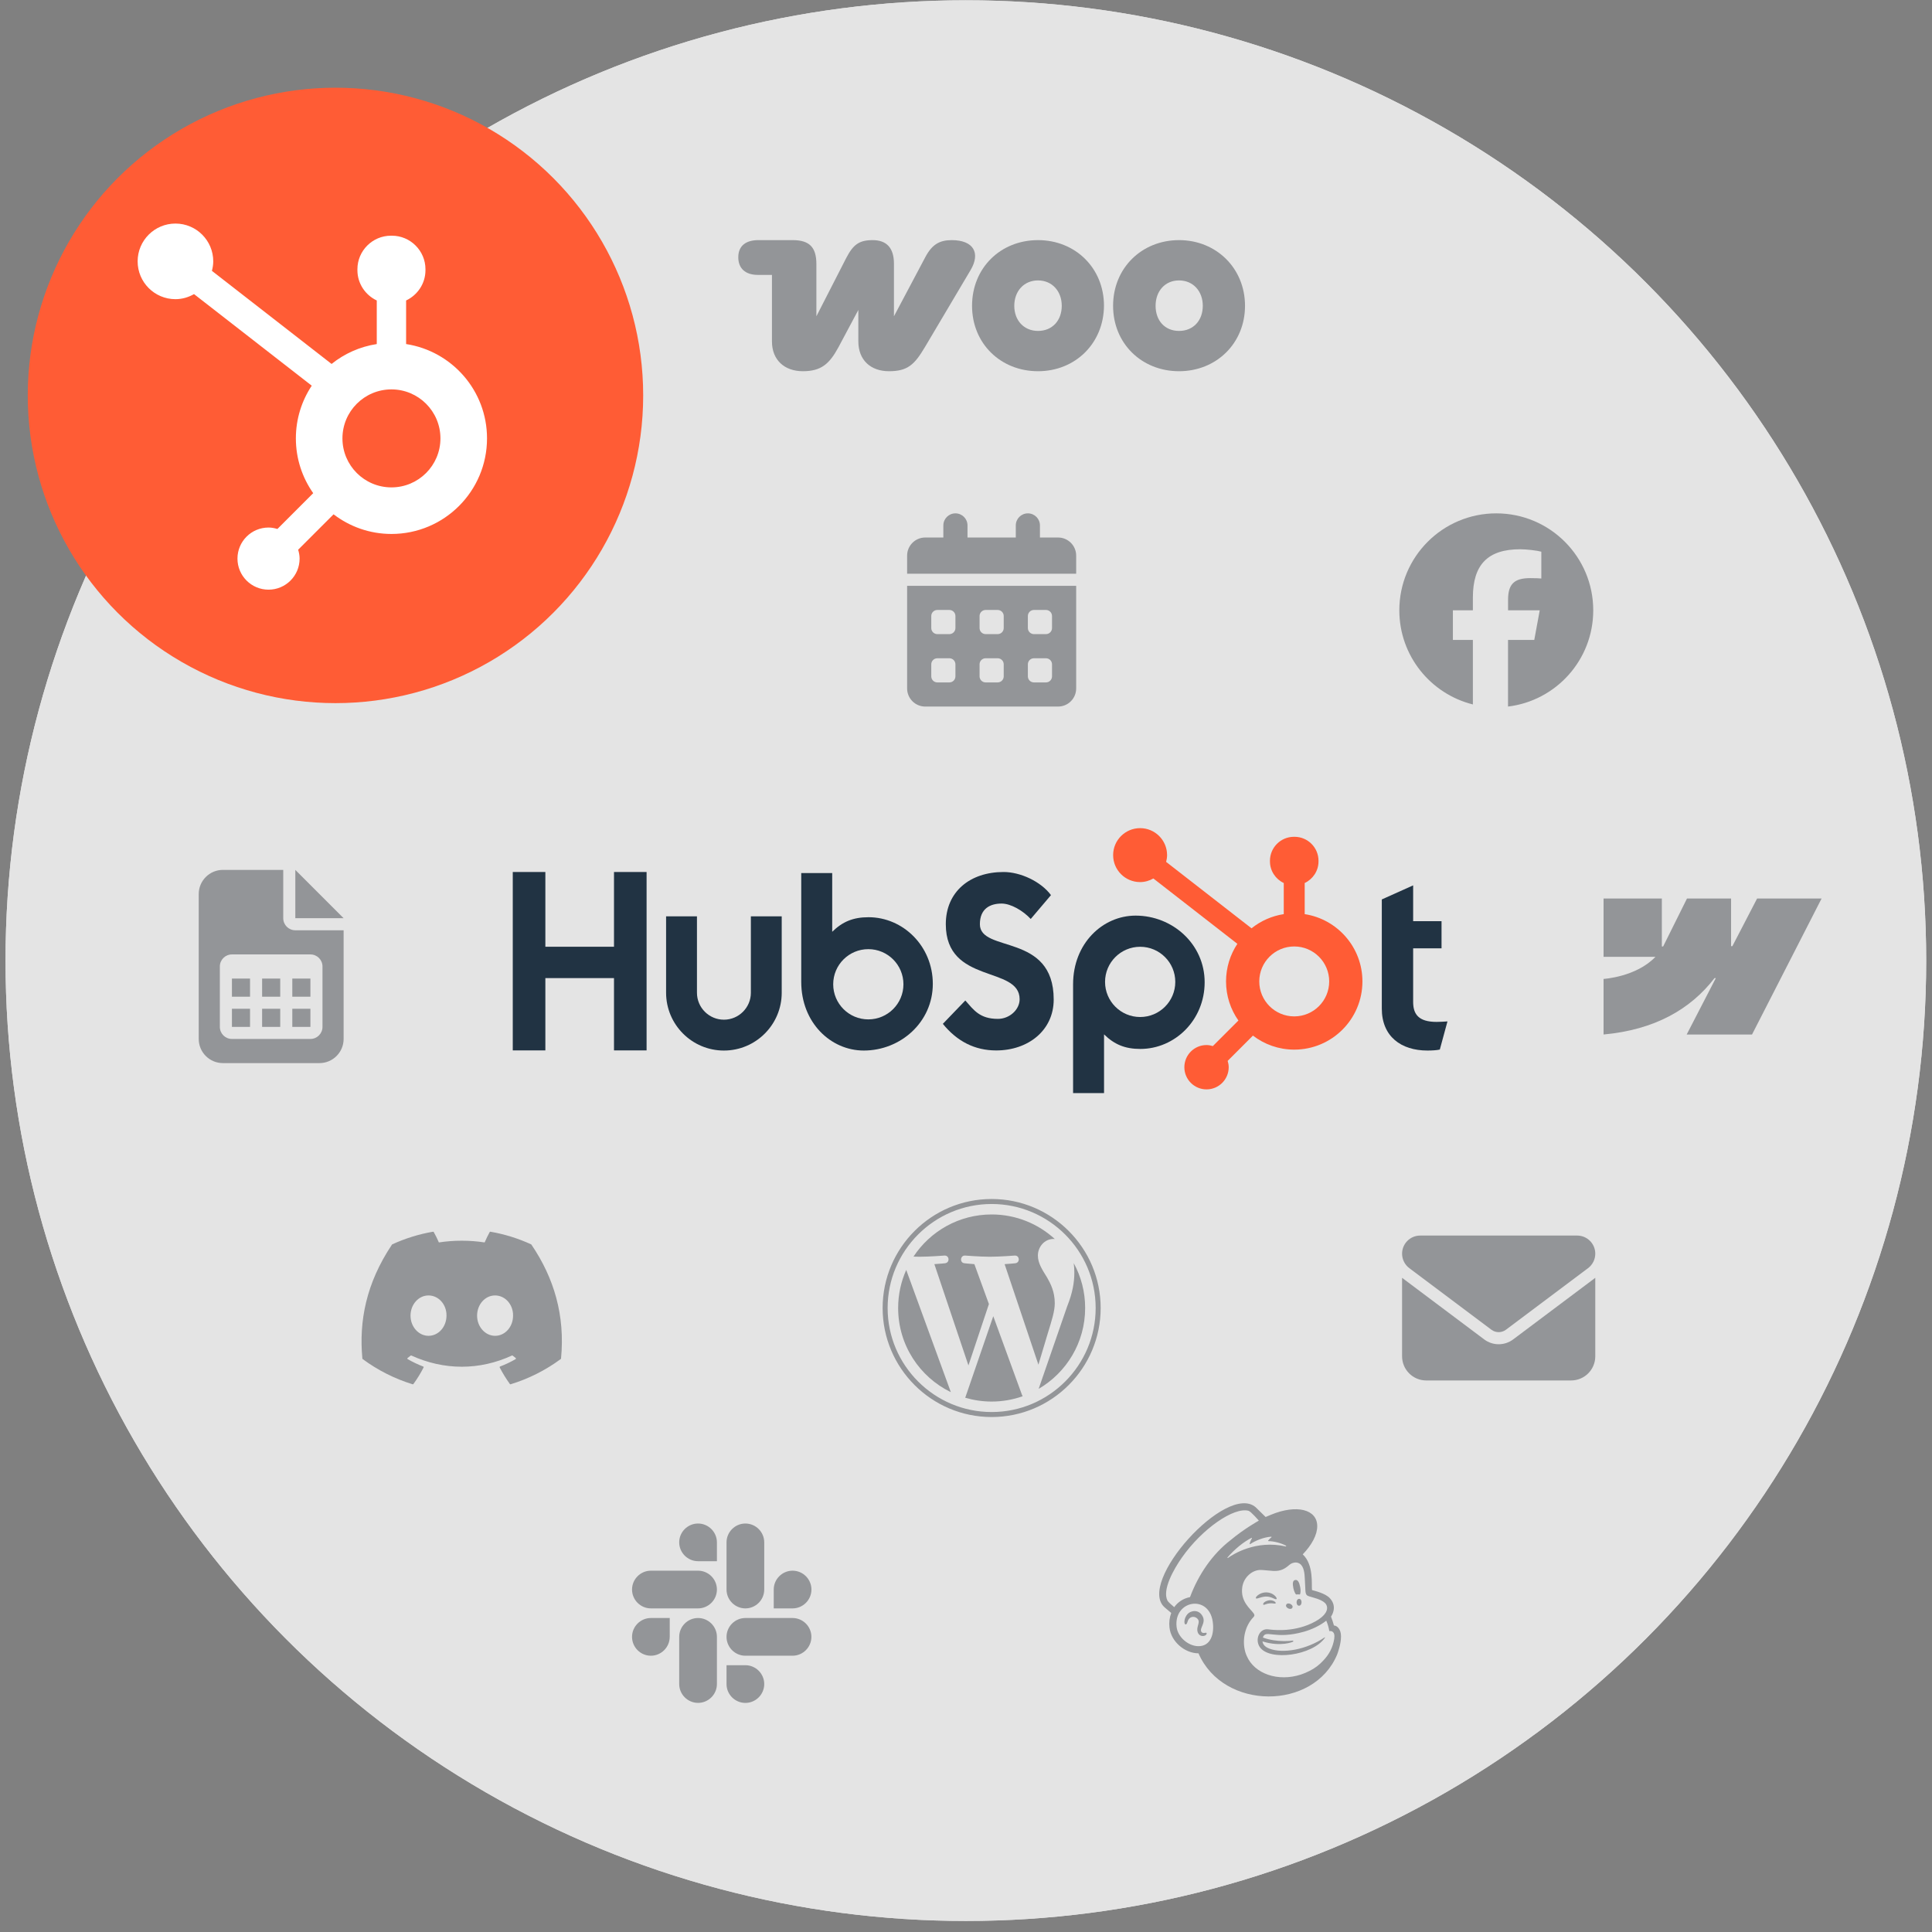 <?xml version="1.0" encoding="UTF-8"?>
<svg id="Layer_1" data-name="Layer 1" xmlns="http://www.w3.org/2000/svg" viewBox="0 0 700 700">
  <rect x="0" y="0" width="700" height="700" fill="#808080" stroke="none"/>
  <circle cx="349.949" cy="348.051" r="347.949" fill="#e4e4e4"/>
  <circle cx="350" cy="350" r="347.949" fill="none"/>
  <circle cx="350" cy="350" r="347.949" fill="none"/>
  <path d="M101.859,315.949h-7.667v33.051l-9.609-9.773-8.969,9.773v-33.051h-23.684c-2.126,0-3.853,1.727-3.853,3.853v47.168c0,2.126,1.727,3.853,3.853,3.853h49.93c2.126,0,3.853-1.727,3.853-3.853v-47.168c0-2.126-1.727-3.853-3.853-3.853Z" fill="none"/>
  <path d="M622.107,336.526h-9.368v9.368c0,2.399,1.949,4.348,4.348,4.348h9.368v-9.368c0-2.399-1.949-4.348-4.348-4.348Z" fill="none"/>
  <path d="M614.527,345.894v-9.368h-7.924c-2.399,0-4.348,1.949-4.348,4.348v25.988c0,2.399,1.949,4.348,4.348,4.348h25.988c2.399,0,4.348-1.949,4.348-4.348v-7.924h-9.368c-7.193,0-13.045-5.852-13.045-13.045Z" fill="none"/>
  <path d="M632.591,315.561h-25.988c-2.399,0-4.348,1.949-4.348,4.348v7.92h9.368c7.193,0,13.045,5.852,13.045,13.045v9.368h7.924c2.399,0,4.348-1.949,4.348-4.348v-25.984c0-2.399-1.949-4.348-4.348-4.348Z" fill="none"/>
  <circle cx="350" cy="350" r="347.949" fill="none"/>
  <circle cx="349.949" cy="348.051" r="347.949" fill="#e4e4e4"/>
  <circle cx="350" cy="350" r="347.949" fill="none"/>
  <circle cx="350" cy="350" r="347.949" fill="none"/>
  <circle cx="350" cy="350" r="347.949" fill="none"/>
  <circle cx="121.547" cy="143.269" r="111.491" fill="#ff5c35"/>
  <path d="M359.292,513.417c-21.789,0-39.5-17.727-39.5-39.5,0-21.789,17.711-39.5,39.5-39.5,21.773,0,39.5,17.711,39.5,39.5s-17.727,39.5-39.5,39.5ZM359.292,436.231c-20.787,0-37.686,16.899-37.686,37.686s16.915,37.686,37.686,37.686c20.787,0,37.686-16.899,37.686-37.686s-16.915-37.686-37.686-37.686ZM344.51,504.402c-11.309-5.477-19.096-17.073-19.096-30.485,0-4.923,1.05-9.572,2.929-13.793l16.167,44.278ZM379.615,483.154l-3.377,11.295-12.249-36.429c2.039-.11,3.872-.319,3.872-.319,1.814-.206,1.608-2.897-.222-2.787,0,0-5.496.431-9.034.431-3.328,0-8.918-.431-8.918-.431-1.817-.11-2.039,2.677-.206,2.787,0,0,1.72.209,3.551.319l5.271,14.463-7.42,22.234-12.346-36.697c2.039-.11,3.872-.319,3.872-.319,1.814-.206,1.608-2.897-.225-2.787,0,0-5.494.431-9.031.431-.635,0-1.385-.016-2.181-.048,6.07-9.208,16.486-15.275,28.32-15.275,8.825,0,16.85,3.377,22.888,8.902-.158-.016-.303-.032-.445-.032-3.331,0-5.686,2.9-5.686,6.021,0,2.787,1.608,5.161,3.328,7.948,1.292,2.262,2.787,5.161,2.787,9.35,0,2.9-1.115,6.26-2.548,10.942ZM370.298,505.423c.064.158.145.319.238.461-3.519,1.243-7.294,1.927-11.244,1.927-3.328,0-6.531-.493-9.572-1.385l10.162-29.545,10.416,28.542ZM393.169,473.917c0,12.504-6.769,23.413-16.85,29.293l10.352-29.93c1.943-4.842,2.581-8.696,2.581-12.137,0-1.257-.08-2.404-.222-3.489,2.645,4.826,4.14,10.371,4.14,16.264Z" fill="#939598"/>
  <g>
    <polygon points="222.463 354.383 197.595 354.383 197.595 380.58 185.786 380.58 185.786 315.942 197.595 315.942 197.595 343.022 222.463 343.022 222.463 315.942 234.27 315.942 234.27 380.58 222.463 380.58 222.463 354.383" fill="#213343"/>
    <path d="M272.055,359.688c0,5.383-4.385,9.764-9.768,9.764-5.384,0-9.766-4.38-9.766-9.764v-27.685h-11.182v27.685c0,11.55,9.398,20.946,20.948,20.946,11.548,0,20.946-9.395,20.946-20.946v-27.685h-11.178v27.685Z" fill="#213343"/>
    <path d="M355.032,334.853c0-5.676,3.757-7.476,7.87-7.476,3.312,0,7.695,2.521,10.554,5.584l7.333-8.644c-3.665-4.951-11.088-8.374-17.171-8.374-12.167,0-20.934,7.114-20.934,18.911,0,21.88,26.748,14.945,26.748,27.194,0,3.778-3.666,7.112-7.869,7.112-6.622,0-8.77-3.242-11.81-6.664l-8.142,8.463c5.191,6.394,11.63,9.637,19.324,9.637,11.539,0,20.843-7.204,20.843-18.461,0-24.311-26.747-16.747-26.747-27.281Z" fill="#213343"/>
    <path d="M520.506,370.254c-6.617,0-8.495-2.861-8.495-7.246v-19.41h10.285v-9.839h-10.285v-12.973l-11.358,5.098v39.539c0,10.109,6.975,15.209,16.543,15.209,1.431,0,3.401-.092,4.476-.358l2.774-10.197c-1.252.086-2.683.176-3.939.176Z" fill="#213343"/>
    <path d="M314.679,332.326c-5.547,0-9.418,1.61-13.157,5.28v-21.279h-11.218v39.435c0,14.76,10.672,24.87,22.662,24.87,13.329,0,25.008-10.289,25.008-24.152,0-13.688-10.769-24.154-23.295-24.154ZM314.61,369.343c-7.028,0-12.724-5.696-12.724-12.724s5.696-12.724,12.724-12.724c7.027,0,12.723,5.697,12.723,12.724s-5.697,12.724-12.723,12.724Z" fill="#213343"/>
    <path d="M436.469,355.898c0-13.863-11.679-24.152-25.008-24.152-11.991,0-22.662,10.109-22.662,24.87v39.435h11.218v-21.279c3.739,3.67,7.611,5.28,13.157,5.28,12.525,0,23.295-10.467,23.295-24.154ZM425.828,355.76c0,7.027-5.697,12.724-12.723,12.724-7.028,0-12.724-5.697-12.724-12.724s5.696-12.724,12.724-12.724c7.027 0,12.723,5.696,12.723,12.724Z" fill="#213343"/>
    <path d="M472.718,331.203v-11.268c2.941-1.39,5.002-4.365,5.002-7.819v-.26c0-4.766-3.899-8.665-8.665-8.665h-.26c-4.766,0-8.665,3.899-8.665,8.665v.26c0,3.453,2.061,6.429,5.002,7.819v11.268c-4.379.677-8.381,2.483-11.682,5.141l-30.939-24.068c.204-.784.346-1.591.347-2.439.007-5.398-4.363-9.779-9.761-9.786-5.398-.007-9.78,4.364-9.787,9.761-.007,5.398,4.364,9.779,9.762,9.786,1.759.002,3.387-.497,4.815-1.309l30.435,23.676c-2.589,3.907-4.104,8.587-4.104,13.625,0,5.275,1.666,10.153,4.482,14.166l-9.256,9.256c-.732-.219-1.491-.373-2.295-.373-4.435,0-8.032,3.596-8.032,8.032s3.596,8.032,8.032,8.032c4.436,0,8.032-3.596,8.032-8.032,0-.803-.153-1.563-.373-2.295l9.155-9.155c4.156,3.173,9.331,5.078,14.963,5.078,13.645,0,24.708-11.062,24.708-24.708,0-12.353-9.075-22.558-20.915-24.387ZM468.926,368.257c-6.996,0-12.668-5.671-12.668-12.668s5.672-12.668,12.668-12.668c6.995,0,12.668,5.672,12.668,12.668s-5.672,12.668-12.668,12.668Z" fill="#ff5c35"/>
  </g>
  <path d="M147.142,124.658v-15.792c4.122-1.947,7.01-6.118,7.01-10.957v-.365c0-6.679-5.465-12.144-12.144-12.144h-.365c-6.679,0-12.144,5.465-12.144,12.144v.365c0,4.84,2.889,9.011,7.011,10.958v15.792c-6.137.948-11.745,3.479-16.372,7.205l-43.36-33.73c.285-1.098.486-2.23.487-3.418.01-7.565-6.115-13.706-13.68-13.715-7.565-.009-13.706,6.115-13.716,13.68-.009,7.565,6.115,13.706,13.681,13.715,2.466.003,4.747-.697,6.748-1.835l42.653,33.181c-3.628,5.475-5.752,12.034-5.752,19.094,0,7.392,2.335,14.229,6.282,19.853l-12.972,12.972c-1.025-.308-2.09-.523-3.216-.523-6.216,0-11.256,5.04-11.256,11.256s5.04,11.256,11.256,11.256c6.217,0,11.256-5.04,11.256-11.256,0-1.126-.215-2.19-.523-3.216l12.831-12.831c5.824,4.446,13.077,7.117,20.97,7.117,19.124,0,34.627-15.504,34.627-34.628,0-17.312-12.718-31.615-29.312-34.178ZM141.827,176.59c-9.805,0-17.754-7.948-17.754-17.753s7.95-17.753,17.754-17.753c9.804,0,17.753,7.949,17.753,17.753s-7.95,17.753-17.753,17.753Z" fill="#fff"/>
  <g>
    <path d="M344.892,87c-4.3,0-7.1,1.4-9.6,6.1l-11.4,21.5v-19.1c0-5.7-2.7-8.5-7.7-8.5s-7.1,1.7-9.6,6.5l-10.8,21.1v-18.9c0-6.1-2.5-8.7-8.6-8.7h-12.4c-4.7,0-7.3,2.2-7.3,6.2s2.5,6.4,7.1,6.4h5.1v24.1c0,6.8,4.6,10.8,11.2,10.8s9.6-2.6,12.9-8.7l7.2-13.5v11.4c0,6.7,4.4,10.8,11.1,10.8s9.2-2.3,13-8.7l16.6-28c3.6-6.1,1.1-10.8-6.9-10.8h.1Z" fill="#939598" fill-rule="evenodd"/>
    <path d="M376.092,87c-13.6,0-23.9,10.1-23.9,23.8s10.4,23.7,23.9,23.7,23.8-10.1,23.9-23.7c0-13.7-10.4-23.8-23.9-23.8ZM376.092,119.9c-5.1,0-8.6-3.8-8.6-9.1s3.5-9.2,8.6-9.2,8.6,3.9,8.6,9.2-3.4,9.1-8.6,9.1Z" fill="#939598" fill-rule="evenodd"/>
    <path d="M427.192,87c-13.5,0-23.9,10.1-23.9,23.8s10.4,23.7,23.9,23.7,23.9-10.1,23.9-23.7-10.4-23.8-23.9-23.8ZM427.192,119.9c-5.2,0-8.5-3.8-8.5-9.1s3.4-9.2,8.5-9.2,8.6,3.9,8.6,9.2-3.4,9.1-8.6,9.1Z" fill="#939598" fill-rule="evenodd"/>
  </g>
  <path d="M514.562,447.667c-3.623,0-6.562,2.939-6.562,6.562,0,2.064.971,4.006,2.625,5.25l29.75,22.312c1.559,1.162,3.691,1.162,5.25,0l29.75-22.312c1.654-1.244,2.625-3.186,2.625-5.25,0-3.623-2.939-6.562-6.562-6.562h-56.875ZM508,462.979v28.438c0,4.826,3.924,8.75,8.75,8.75h52.5c4.826,0,8.75-3.924,8.75-8.75v-28.438l-29.75,22.312c-3.117,2.338-7.383,2.338-10.5,0l-29.75-22.312Z" fill="#939598"/>
  <path d="M346.167,186c2.42,0,4.375,1.955,4.375,4.375v4.375h17.5v-4.375c0-2.42,1.955-4.375,4.375-4.375s4.375,1.955,4.375,4.375v4.375h6.562c3.623,0,6.562,2.939,6.562,6.562v6.562h-61.25v-6.562c0-3.623,2.939-6.562,6.562-6.562h6.562v-4.375c0-2.42,1.955-4.375,4.375-4.375ZM328.667,212.25h61.25v37.188c0,3.623-2.939,6.562-6.562,6.562h-48.125c-3.623,0-6.562-2.939-6.562-6.562v-37.188ZM337.417,223.188v4.375c0,1.203.984,2.188,2.188,2.188h4.375c1.203,0,2.188-.984,2.188-2.188v-4.375c0-1.203-.984-2.188-2.188-2.188h-4.375c-1.203,0-2.188.984-2.188,2.188ZM354.917,223.188v4.375c0,1.203.984,2.188,2.188,2.188h4.375c1.203,0,2.188-.984,2.188-2.188v-4.375c0-1.203-.984-2.188-2.188-2.188h-4.375c-1.203,0-2.188.984-2.188,2.188ZM374.604,221c-1.203,0-2.188.984-2.188,2.188v4.375c0,1.203.984,2.188,2.188,2.188h4.375c1.203,0,2.188-.984,2.188-2.188v-4.375c0-1.203-.984-2.188-2.188-2.188h-4.375ZM337.417,240.688v4.375c0,1.203.984,2.188,2.188,2.188h4.375c1.203,0,2.188-.984,2.188-2.188v-4.375c0-1.203-.984-2.188-2.188-2.188h-4.375c-1.203,0-2.188.984-2.188,2.188ZM357.104,238.5c-1.203,0-2.188.984-2.188,2.188v4.375c0,1.203.984,2.188,2.188,2.188h4.375c1.203,0,2.188-.984,2.188-2.188v-4.375c0-1.203-.984-2.188-2.188-2.188h-4.375ZM372.417,240.688v4.375c0,1.203.984,2.188,2.188,2.188h4.375c1.203,0,2.188-.984,2.188-2.188v-4.375c0-1.203-.984-2.188-2.188-2.188h-4.375c-1.203,0-2.188.984-2.188,2.188Z" fill="#939598"/>
  <path d="M660,325.543l-25.206,49.276h-23.675l10.554-20.429h-.469c-8.715,11.307-21.7,18.738-40.204,20.429v-20.133s11.838-.704,18.8-8.011h-18.8v-21.133h21.12v17.38h.469l8.641-17.38h15.973v17.269h.469l8.962-17.269h23.367Z" fill="#939598"/>
  <path d="M192.535,450.935c-.021-.04-.056-.071-.099-.086-4.703-2.158-9.665-3.697-14.763-4.58-.094-.017-.188.028-.235.111-.676,1.227-1.29,2.488-1.839,3.777-5.499-.835-11.091-.835-16.59,0-.551-1.292-1.174-2.553-1.864-3.777-.049-.081-.141-.125-.235-.111-5.107.878-10.078,2.418-14.788,4.58-.041.018-.076.048-.099.086-9.406,14.06-11.986,27.761-10.727,41.302.007.069.043.132.099.173,5.479,4.053,11.606,7.145,18.121,9.147.096.03.2-.005.259-.086,1.398-1.903,2.636-3.918,3.703-6.024.057-.116.009-.257-.107-.314-.005-.003-.011-.005-.016-.007-1.957-.75-3.852-1.654-5.666-2.703-.11-.068-.145-.212-.078-.322.014-.023.032-.043.053-.06.383-.284.765-.58,1.123-.876.064-.057.156-.071.235-.037,11.875,5.419,24.737,5.419,36.476,0,.076-.037.168-.028.235.025.358.296.741.605,1.123.889.101.081.117.229.035.33-.017.021-.037.039-.06.053-1.809,1.055-3.705,1.955-5.666,2.691-.12.048-.179.185-.131.305.002.005.005.011.007.016,1.085,2.096,2.323,4.109,3.703,6.024.059.081.163.116.259.086,6.533-1.992,12.678-5.086,18.17-9.147.057-.04.093-.103.099-.173,1.506-15.64-2.543-29.23-10.739-41.29ZM155.257,483.992c-3.58,0-6.518-3.283-6.518-7.308s2.888-7.32,6.518-7.32c3.666,0,6.579,3.308,6.518,7.308,0,4.036-2.888,7.32-6.518,7.32ZM179.377,483.992c-3.58,0-6.518-3.283-6.518-7.308s2.876-7.32,6.518-7.32c3.666,0,6.579,3.308,6.518,7.308,0,4.036-2.864,7.32-6.518,7.32Z" fill="#939598"/>
  <path d="M469.547,577.713c.481-.062.968-.062,1.449,0,.265-.592.312-1.621.078-2.743-.343-1.667-.826-2.665-1.792-2.509s-1.013,1.356-.654,3.023c.203.935.545,1.73.935,2.228h-.016ZM461.211,579.038c.701.312,1.122.514,1.293.327.296-.296-.545-1.465-1.885-2.041-1.581-.655-3.389-.436-4.768.577-.467.343-.904.81-.841,1.106.14.577,1.558-.421,3.522-.545,1.091-.062,1.995.28,2.696.577h-.016ZM459.808,579.833c-1.418.218-2.337,1.013-2.104,1.574.14.047.187.125.81-.125.928-.353,1.932-.46,2.914-.312.452.047.67.078.764-.078.234-.343-.888-1.247-2.4-1.075l.016.016ZM468.254,582.497c.53-1.075-1.698-2.166-2.228-1.091s1.698,2.166,2.228,1.091ZM470.701,579.303c-1.2-.016-1.247,2.462-.047,2.478s1.247-2.462.047-2.493v.016ZM436.606,591.597c-.203.047-.935.234-1.325-.374-.81-1.247,1.73-3.179.467-5.579-1.418-2.727-4.332-2.104-5.469-.857-1.356,1.496-1.356,3.662-.779,3.755.67.093.639-1.013,1.153-1.808.596-.926,1.83-1.194,2.757-.598.011.007.022.014.033.021,1.808,1.184.218,2.774.358,4.457.218,2.602,2.867,2.556,3.366,1.402.062-.115.05-.256-.031-.358,0,.14.109-.203-.53-.062h0ZM483.307,588.933c-.53-1.823-.405-1.434-1.06-3.194.39-.577,2.384-3.74-.483-6.747-1.621-1.698-5.282-2.571-6.404-2.883-.234-1.776.732-9.147-3.35-12.933,3.241-3.366,5.267-7.059,5.251-10.238-.016-6.108-7.511-7.947-16.736-4.129l-1.963.826c-.016-.016-3.537-3.475-3.6-3.522-10.518-9.147-43.444,27.441-32.91,36.338l2.306,1.948c-.621,1.666-.84,3.454-.639,5.22.53,5.205,5.61,9.412,10.518,9.412,8.991,20.74,41.745,20.771,50.222.467.265-.701,1.418-3.833,1.418-6.607s-1.574-3.942-2.571-3.942v-.016ZM434.066,596.444c-3.553-.093-7.402-3.303-7.776-7.09-.966-9.552,11.578-11.734,13.089-1.917.701,4.612-.732,9.116-5.314,9.007ZM431.168,578.664c-2.369.452-4.441,1.792-5.719,3.646-.764-.639-2.182-1.87-2.431-2.337-2.026-3.88,2.213-11.375,5.189-15.614,7.339-10.471,18.839-18.403,24.168-16.969.873.249,3.724,3.568,3.724,3.568,0,0-5.329,2.945-10.253,7.074-6.654,5.127-11.671,12.559-14.679,20.631h0ZM468.394,594.418s-5.563.826-10.83-1.106c.966-3.148,4.207.951,15.021-2.15,2.384-.686,5.516-2.026,7.947-3.958.523,1.212.895,2.484,1.106,3.787.577-.109,2.228-.078,1.776,2.82-.514,3.101-1.823,5.61-4.036,7.916-1.379,1.502-3.021,2.738-4.846,3.646-1.015.534-2.073.982-3.163,1.34-8.337,2.727-16.876-.265-19.634-6.7-.226-.488-.414-.994-.561-1.512-1.169-4.238-.171-9.318,2.929-12.528.187-.203.39-.452.39-.748-.028-.258-.131-.501-.296-.701-1.091-1.574-4.862-4.27-4.098-9.474.545-3.74,3.818-6.373,6.872-6.217l.779.047c1.325.078,2.478.249,3.568.296,1.823.078,3.459-.187,5.392-1.808.654-.545,1.184-1.013,2.072-1.169.724-.18,1.489-.056,2.119.343,1.558,1.028,1.776,3.537,1.854,5.376.047,1.044.171,3.584.218,4.301.093,1.667.53,1.901,1.418,2.182.499.171.966.28,1.636.483,2.057.577,3.272,1.169,4.051,1.917.395.391.652.899.732,1.449.249,1.776-1.371,3.958-5.656,5.952-7.277,3.381-14.601,2.259-15.66,2.135-3.148-.421-4.924,3.631-3.054,6.42,3.522,5.205,19.073,3.116,23.592-3.335.109-.156.016-.249-.109-.156-6.513,4.457-15.131,5.952-20.023,4.051-.748-.296-2.291-.997-2.478-2.602,6.794,2.104,11.064.109,11.064.109,0,0,.312-.436-.093-.39v-.016ZM444.725,564.313c2.602-3.023,5.828-5.641,8.695-7.106.043-.043.113-.043.156,0s.043.113,0,.156h0c-.234.421-.67,1.293-.81,1.979-.01.068.038.131.106.141.028.004.057-.002.081-.016,1.792-1.215,4.908-2.524,7.635-2.696.069.002.123.06.12.129-.001.034-.017.066-.042.089-.45.346-.854.749-1.2,1.2-.035.059-.015.136.044.171.015.009.032.014.049.016,1.917.016,4.628.686,6.389,1.667.125.062.031.296-.093.265-10.845-2.478-19.182,2.883-20.958,4.176-.064.024-.136-.008-.161-.073-.012-.032-.01-.068.005-.099h-.016Z" fill="#939598"/>
  <path d="M242.65,593.066c0,3.757-3.075,6.832-6.832,6.832s-6.818-3.075-6.818-6.832,3.075-6.832,6.832-6.832h6.832v6.832h-.015ZM246.088,593.066c0-3.757,3.075-6.832,6.832-6.832s6.832,3.075,6.832,6.832v17.088c0,3.757-3.075,6.832-6.832,6.832s-6.832-3.075-6.832-6.832c0,0,0-17.088,0-17.088ZM252.92,565.65c-3.757,0-6.832-3.075-6.832-6.832s3.075-6.818,6.832-6.818,6.832,3.075,6.832,6.832v6.832h-6.832v-.015ZM252.92,569.088c3.757,0,6.832,3.075,6.832,6.832s-3.075,6.832-6.832,6.832h-17.088c-3.757,0-6.832-3.075-6.832-6.832s3.075-6.832,6.832-6.832h17.088ZM280.336,575.92c0-3.757,3.075-6.832,6.832-6.832s6.832,3.075,6.832,6.832-3.075,6.832-6.832,6.832h-6.832v-6.832ZM276.898,575.92c0,3.757-3.075,6.832-6.832,6.832s-6.832-3.075-6.832-6.832v-17.088c0-3.757,3.075-6.832,6.832-6.832s6.832,3.075,6.832,6.832v17.088ZM270.066,603.336c3.757,0,6.832,3.075,6.832,6.832s-3.075,6.832-6.832,6.832-6.832-3.075-6.832-6.832v-6.832h6.832ZM270.066,599.898c-3.757,0-6.832-3.075-6.832-6.832s3.075-6.832,6.832-6.832h17.088c3.757,0,6.832,3.075,6.832,6.832s-3.075,6.832-6.832,6.832h-17.088Z" fill="#939598"/>
  <path d="M577.261,221.13c0-19.404-15.726-35.13-35.13-35.13s-35.13,15.726-35.13,35.13c0,16.467,11.349,30.3,26.65,34.101v-23.37h-7.246v-10.731h7.246v-4.625c0-11.953,5.407-17.497,17.154-17.497,2.223,0,6.065.439,7.644.878v9.716c-.823-.082-2.264-.137-4.062-.137-5.764,0-7.987,2.182-7.987,7.849v3.815h11.472l-1.976,10.731h-9.51v24.138c17.401-2.1,30.876-16.906,30.876-34.87h0Z" fill="#939598"/>
  <path d="M80.75,315.181c-4.826,0-8.75,3.924-8.75,8.75v52.5c0,4.826,3.924,8.75,8.75,8.75h35c4.826,0,8.75-3.924,8.75-8.75v-39.375h-17.5c-2.42,0-4.375-1.955-4.375-4.375v-17.5h-21.875ZM107,315.181v17.5h17.5l-17.5-17.5ZM84.031,345.806h28.438c2.42,0,4.375,1.955,4.375,4.375v21.875c0,2.42-1.955,4.375-4.375,4.375h-28.438c-2.42,0-4.375-1.955-4.375-4.375v-21.875c0-2.42,1.955-4.375,4.375-4.375ZM84.031,361.118h6.562v-6.562h-6.562v6.562ZM94.969,361.118h6.562v-6.562h-6.562v6.562ZM105.906,361.118h6.562v-6.562h-6.562v6.562ZM105.906,365.493v6.562h6.562v-6.562h-6.562ZM101.531,365.493h-6.562v6.562h6.562v-6.562ZM90.594,365.493h-6.562v6.562h6.562v-6.562Z" fill="#939598"/>
</svg>